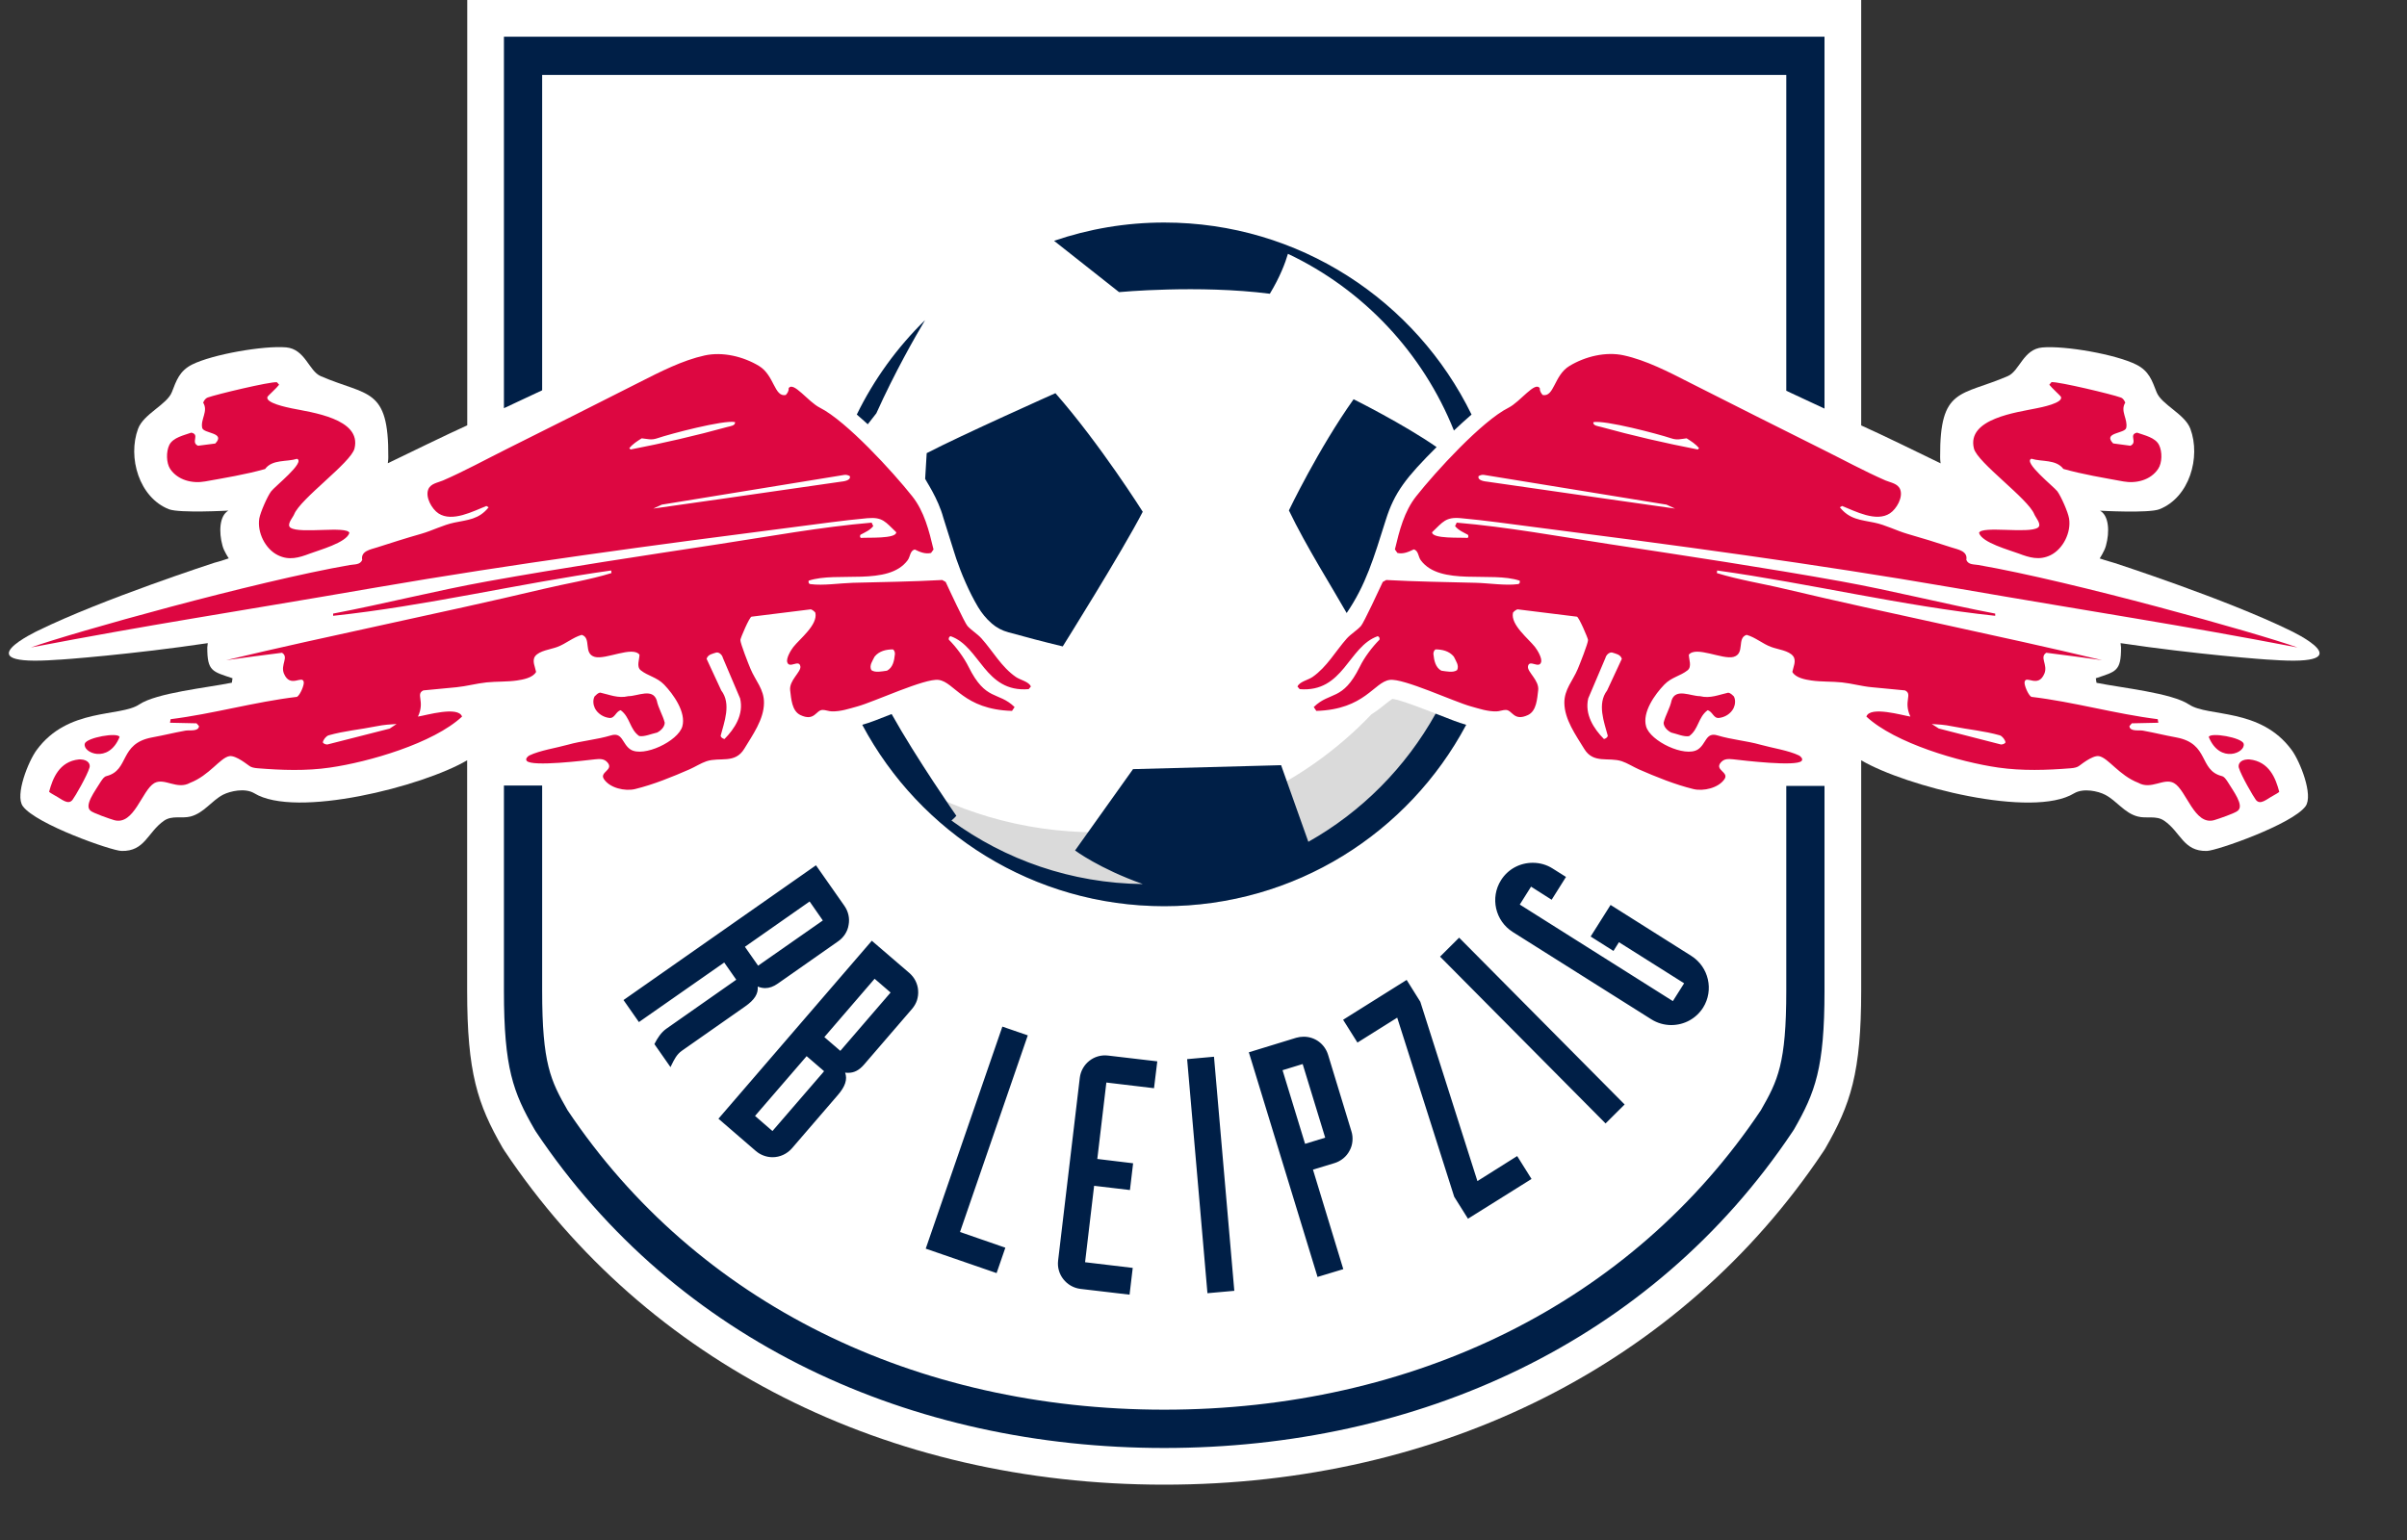 <svg width="25" height="16" viewBox="0 0 25 16" fill="none" xmlns="http://www.w3.org/2000/svg">
<rect x="0" y="0" width="25" height="16" fill="#333333" stroke="none"/>
<path d="M23.787 6.551C23.119 6.224 21.958 5.848 21.958 5.848C21.908 5.835 21.808 5.802 21.808 5.802C21.808 5.802 21.858 5.727 21.873 5.67C21.913 5.526 21.905 5.358 21.812 5.306C21.812 5.306 22.319 5.334 22.428 5.291C22.74 5.169 22.86 4.751 22.75 4.455C22.693 4.301 22.449 4.204 22.399 4.074C22.351 3.951 22.32 3.855 22.19 3.789C21.979 3.682 21.446 3.589 21.212 3.61C21.014 3.627 20.976 3.856 20.853 3.908C20.364 4.119 20.146 4.02 20.151 4.75C20.151 4.75 20.151 4.785 20.156 4.814C19.979 4.728 19.536 4.511 19.331 4.42V0H4.853V4.419C4.648 4.511 4.205 4.728 4.028 4.813C4.033 4.784 4.033 4.75 4.033 4.75C4.038 4.02 3.82 4.119 3.331 3.908C3.208 3.855 3.17 3.627 2.972 3.609C2.738 3.589 2.205 3.682 1.994 3.788C1.864 3.855 1.833 3.951 1.785 4.074C1.735 4.203 1.491 4.3 1.434 4.455C1.324 4.751 1.444 5.169 1.755 5.291C1.865 5.333 2.372 5.305 2.372 5.305C2.279 5.358 2.271 5.526 2.311 5.67C2.325 5.726 2.376 5.801 2.376 5.801C2.376 5.801 2.276 5.835 2.226 5.847C2.226 5.847 1.065 6.224 0.397 6.551C0.397 6.551 -0.404 6.927 0.589 6.855C0.637 6.855 1.381 6.798 2.158 6.682L2.153 6.726C2.152 6.977 2.207 6.976 2.415 7.047L2.408 7.093C2.147 7.146 1.627 7.198 1.446 7.319C1.248 7.452 0.706 7.349 0.381 7.792C0.295 7.908 0.153 8.261 0.237 8.376C0.374 8.564 1.159 8.839 1.262 8.841C1.507 8.847 1.532 8.645 1.705 8.526C1.789 8.469 1.888 8.507 1.98 8.483C2.119 8.446 2.196 8.32 2.318 8.256C2.39 8.22 2.543 8.184 2.64 8.241C3.071 8.507 4.393 8.17 4.852 7.899V10.293C4.852 11.146 4.96 11.472 5.219 11.923L5.241 11.958C6.714 14.162 9.211 15.425 12.091 15.425C14.972 15.425 17.466 14.165 18.935 11.968L18.957 11.934C19.221 11.475 19.331 11.146 19.331 10.293V7.899C19.79 8.17 21.111 8.507 21.543 8.242C21.64 8.185 21.793 8.22 21.864 8.257C21.986 8.32 22.064 8.447 22.203 8.483C22.295 8.508 22.394 8.469 22.478 8.527C22.651 8.645 22.676 8.847 22.921 8.841C23.024 8.839 23.809 8.564 23.946 8.377C24.03 8.262 23.888 7.908 23.802 7.792C23.477 7.35 22.935 7.452 22.737 7.32C22.556 7.199 22.036 7.147 21.775 7.094L21.768 7.047C21.976 6.976 22.031 6.977 22.03 6.726L22.025 6.682C22.802 6.798 23.546 6.855 23.594 6.855C24.588 6.927 23.787 6.551 23.787 6.551Z" fill="white"/>
<path d="M11.386 8.647C10.615 8.647 9.897 8.425 9.29 8.044C9.94 8.878 10.953 9.415 12.092 9.415C13.451 9.415 14.631 8.652 15.228 7.531L15.224 7.529C15.154 7.51 15.05 7.469 14.929 7.421C14.793 7.368 14.546 7.271 14.462 7.261C14.446 7.27 14.416 7.294 14.393 7.312C14.354 7.344 14.305 7.383 14.245 7.421C13.525 8.176 12.511 8.647 11.386 8.647Z" fill="#DADADA"/>
<path d="M22.415 4.872C22.458 4.809 22.459 4.692 22.425 4.624C22.387 4.545 22.27 4.522 22.196 4.495C22.104 4.515 22.207 4.595 22.127 4.631L21.948 4.607C21.835 4.491 22.071 4.507 22.084 4.445C22.103 4.354 22.018 4.271 22.074 4.183C22.064 4.161 22.051 4.138 22.027 4.13C21.935 4.096 21.384 3.965 21.308 3.97L21.285 3.997C21.307 4.027 21.4 4.112 21.404 4.12C21.441 4.186 21.193 4.234 21.152 4.242C20.954 4.284 20.424 4.348 20.502 4.66C20.539 4.807 21.065 5.181 21.129 5.343C21.143 5.378 21.211 5.451 21.166 5.482C21.069 5.548 20.582 5.46 20.555 5.536C20.583 5.638 20.872 5.715 20.967 5.751C21.078 5.793 21.181 5.825 21.298 5.768C21.429 5.703 21.514 5.53 21.49 5.386C21.479 5.32 21.408 5.159 21.368 5.104C21.329 5.054 21.009 4.8 21.099 4.766C21.207 4.8 21.354 4.77 21.431 4.872C21.632 4.929 21.848 4.964 22.054 5.002C22.186 5.026 22.337 4.989 22.415 4.872ZM18.005 7.359C18.022 7.323 18.029 7.276 18.009 7.236C17.992 7.22 17.975 7.2 17.949 7.197C17.856 7.217 17.763 7.26 17.657 7.233C17.56 7.233 17.405 7.147 17.362 7.276C17.345 7.359 17.298 7.429 17.279 7.509C17.279 7.552 17.318 7.591 17.358 7.611C17.418 7.625 17.491 7.658 17.544 7.648C17.643 7.578 17.636 7.452 17.736 7.379C17.789 7.393 17.796 7.466 17.855 7.459C17.916 7.452 17.975 7.416 18.005 7.359ZM20.423 5.817C20.44 5.724 20.334 5.709 20.27 5.688C20.117 5.638 19.964 5.59 19.809 5.546C19.696 5.513 19.582 5.453 19.468 5.43C19.324 5.4 19.21 5.397 19.109 5.27L19.133 5.257C19.269 5.311 19.488 5.428 19.63 5.333C19.698 5.288 19.768 5.167 19.736 5.085C19.712 5.023 19.636 5.014 19.584 4.992C19.36 4.894 19.141 4.774 18.923 4.666C18.462 4.436 18.001 4.204 17.541 3.971C17.332 3.864 17.095 3.742 16.865 3.692C16.678 3.651 16.465 3.703 16.301 3.802C16.14 3.899 16.144 4.128 16.023 4.104C16.005 4.084 15.991 4.06 15.993 4.034C15.944 3.956 15.791 4.174 15.668 4.236C15.392 4.374 14.909 4.903 14.71 5.155C14.584 5.313 14.534 5.516 14.488 5.708L14.514 5.745C14.575 5.759 14.63 5.734 14.684 5.708C14.734 5.721 14.729 5.784 14.757 5.821C14.958 6.092 15.492 5.934 15.784 6.033C15.789 6.051 15.784 6.067 15.764 6.069C15.634 6.086 15.46 6.058 15.326 6.055C15.017 6.047 14.707 6.043 14.398 6.026L14.362 6.046C14.333 6.109 14.163 6.474 14.136 6.503C14.095 6.549 14.034 6.584 13.989 6.633C13.87 6.767 13.783 6.929 13.632 7.034C13.587 7.065 13.497 7.082 13.476 7.133L13.499 7.16C13.956 7.197 14.003 6.717 14.309 6.61C14.325 6.613 14.332 6.631 14.328 6.646C14.252 6.722 14.17 6.831 14.123 6.928C13.944 7.289 13.817 7.179 13.645 7.346L13.672 7.386C14.177 7.371 14.27 7.086 14.434 7.064C14.575 7.044 15.102 7.291 15.277 7.339C15.364 7.363 15.45 7.393 15.542 7.391C15.573 7.391 15.615 7.374 15.641 7.376C15.709 7.378 15.722 7.498 15.87 7.429C15.96 7.386 15.965 7.26 15.976 7.173C15.99 7.069 15.861 6.981 15.87 6.924C15.883 6.845 15.983 6.951 16.006 6.881C16.02 6.839 15.968 6.754 15.943 6.722C15.877 6.637 15.689 6.492 15.714 6.368C15.717 6.356 15.752 6.33 15.764 6.331L16.378 6.407C16.399 6.41 16.492 6.628 16.494 6.649C16.495 6.682 16.406 6.907 16.387 6.951C16.336 7.073 16.247 7.162 16.248 7.303C16.25 7.475 16.366 7.636 16.454 7.78C16.55 7.939 16.705 7.863 16.845 7.909C16.902 7.928 16.965 7.968 17.021 7.993C17.199 8.071 17.399 8.152 17.588 8.198C17.691 8.223 17.851 8.188 17.913 8.092C17.957 8.021 17.806 8 17.873 7.922C17.908 7.881 17.952 7.884 18.002 7.889C18.108 7.901 18.654 7.967 18.712 7.906C18.731 7.885 18.702 7.858 18.685 7.849C18.575 7.796 18.405 7.771 18.284 7.737C18.138 7.696 17.986 7.685 17.84 7.641C17.715 7.602 17.723 7.73 17.634 7.787C17.5 7.872 17.14 7.701 17.097 7.547C17.055 7.4 17.189 7.213 17.286 7.113C17.361 7.035 17.453 7.024 17.528 6.964C17.575 6.926 17.541 6.851 17.541 6.802C17.615 6.709 17.892 6.856 18.005 6.825C18.128 6.791 18.036 6.628 18.141 6.596C18.234 6.622 18.306 6.689 18.397 6.722C18.463 6.747 18.581 6.759 18.625 6.818C18.66 6.866 18.625 6.931 18.616 6.981C18.648 7.042 18.751 7.061 18.814 7.07C18.917 7.085 19.027 7.079 19.131 7.09C19.235 7.101 19.339 7.131 19.441 7.14L19.786 7.173C19.869 7.213 19.766 7.284 19.842 7.445C19.76 7.433 19.423 7.332 19.385 7.445C19.682 7.722 20.357 7.918 20.757 7.975C21.002 8.01 21.261 8.002 21.507 7.982C21.544 7.979 21.576 7.973 21.599 7.954C21.599 7.956 21.73 7.845 21.8 7.856C21.896 7.872 22.009 8.056 22.209 8.133C22.345 8.21 22.474 8.077 22.58 8.136C22.71 8.21 22.791 8.579 22.997 8.521C23.039 8.509 23.219 8.447 23.243 8.423C23.311 8.367 23.196 8.22 23.137 8.122C23.116 8.091 23.101 8.069 23.076 8.063C22.836 8.001 22.949 7.727 22.606 7.662C22.451 7.633 22.413 7.62 22.258 7.591C22.216 7.583 22.121 7.604 22.117 7.544C22.116 7.544 22.142 7.515 22.142 7.515L22.417 7.509L22.411 7.472C21.97 7.417 21.538 7.292 21.098 7.24C21.065 7.22 21.023 7.118 21.028 7.087C21.041 7.007 21.168 7.156 21.234 6.998C21.272 6.906 21.18 6.827 21.254 6.782C21.447 6.807 21.641 6.831 21.834 6.859C20.741 6.598 19.638 6.379 18.544 6.12C18.308 6.063 18.065 6.026 17.832 5.954L17.835 5.927C18.8 6.062 19.755 6.295 20.723 6.398V6.375C20.188 6.273 19.658 6.137 19.122 6.04C18.323 5.896 17.517 5.776 16.714 5.653C16.191 5.573 15.658 5.475 15.13 5.43L15.113 5.466C15.149 5.51 15.198 5.53 15.246 5.556C15.253 5.567 15.253 5.581 15.243 5.589C15.175 5.582 14.875 5.601 14.874 5.53C14.986 5.424 15.014 5.368 15.176 5.384C15.429 5.407 15.684 5.444 15.935 5.476C17.386 5.662 18.848 5.857 20.289 6.106C21.809 6.369 22.613 6.487 23.863 6.727C23.438 6.575 21.524 6.039 20.547 5.87C20.503 5.862 20.444 5.87 20.423 5.817ZM20.064 7.522C20.14 7.528 20.182 7.527 20.281 7.547C20.444 7.58 20.606 7.593 20.772 7.64C20.798 7.65 20.827 7.687 20.83 7.714C20.82 7.73 20.797 7.735 20.783 7.735L20.137 7.569L20.064 7.522ZM16.496 7.256L16.675 6.835C16.682 6.806 16.712 6.776 16.742 6.779C16.782 6.792 16.831 6.799 16.845 6.845L16.692 7.174C16.586 7.313 16.662 7.505 16.699 7.644C16.695 7.664 16.675 7.675 16.659 7.678C16.553 7.571 16.457 7.422 16.496 7.256ZM15.134 6.962C15.093 6.992 15.021 6.975 14.97 6.968C14.909 6.934 14.895 6.863 14.888 6.795C14.888 6.778 14.892 6.761 14.909 6.747C14.98 6.747 15.052 6.764 15.1 6.822C15.12 6.866 15.158 6.914 15.134 6.962ZM17.309 5.243L17.398 5.284C17.398 5.284 16.086 5.098 15.452 5.005C15.425 5.002 15.343 4.994 15.357 4.947C15.373 4.937 15.393 4.931 15.413 4.934L17.309 5.243ZM17.647 4.657L17.634 4.67C17.299 4.605 16.955 4.526 16.626 4.435C16.601 4.428 16.542 4.423 16.549 4.386C16.67 4.363 17.22 4.508 17.358 4.554C17.42 4.575 17.456 4.561 17.518 4.554C17.565 4.584 17.612 4.613 17.647 4.657ZM6.175 7.236C6.155 7.276 6.162 7.323 6.179 7.359C6.208 7.415 6.268 7.452 6.328 7.459C6.387 7.466 6.394 7.392 6.447 7.379C6.546 7.452 6.54 7.578 6.639 7.647C6.692 7.657 6.765 7.624 6.825 7.611C6.865 7.591 6.904 7.551 6.904 7.508C6.884 7.429 6.838 7.359 6.821 7.276C6.778 7.146 6.623 7.233 6.526 7.233C6.42 7.259 6.327 7.216 6.234 7.196C6.208 7.2 6.192 7.22 6.175 7.236ZM10.684 7.16L10.707 7.133C10.688 7.082 10.597 7.065 10.552 7.034C10.401 6.93 10.314 6.767 10.194 6.633C10.15 6.584 10.089 6.549 10.048 6.503C10.021 6.474 9.851 6.11 9.822 6.046L9.786 6.026C9.477 6.043 9.167 6.047 8.858 6.055C8.724 6.059 8.55 6.086 8.419 6.069C8.399 6.067 8.395 6.051 8.399 6.033C8.692 5.934 9.226 6.092 9.427 5.821C9.455 5.784 9.451 5.721 9.501 5.709C9.554 5.735 9.609 5.759 9.67 5.745L9.696 5.709C9.65 5.516 9.6 5.313 9.474 5.155C9.275 4.904 8.791 4.375 8.516 4.236C8.392 4.174 8.24 3.957 8.191 4.034C8.194 4.061 8.179 4.085 8.161 4.104C8.041 4.128 8.044 3.9 7.883 3.802C7.72 3.704 7.507 3.652 7.319 3.693C7.089 3.743 6.852 3.865 6.643 3.971C6.183 4.204 5.723 4.436 5.261 4.666C5.043 4.775 4.824 4.895 4.601 4.992C4.548 5.015 4.472 5.023 4.448 5.085C4.416 5.167 4.486 5.289 4.554 5.334C4.697 5.428 4.915 5.311 5.052 5.257L5.075 5.271C4.974 5.397 4.86 5.4 4.717 5.43C4.602 5.454 4.488 5.514 4.375 5.546C4.22 5.59 4.067 5.639 3.914 5.688C3.85 5.709 3.744 5.724 3.762 5.818C3.739 5.87 3.682 5.862 3.636 5.87C2.659 6.039 0.745 6.575 0.321 6.727C1.57 6.487 2.374 6.369 3.894 6.106C5.336 5.857 6.797 5.662 8.248 5.476C8.5 5.444 8.755 5.407 9.007 5.384C9.17 5.369 9.197 5.424 9.309 5.53C9.308 5.601 9.008 5.582 8.941 5.589C8.93 5.581 8.931 5.567 8.937 5.556C8.985 5.53 9.035 5.51 9.07 5.466L9.053 5.43C8.525 5.475 7.993 5.573 7.469 5.653C6.666 5.776 5.861 5.896 5.062 6.04C4.525 6.137 3.995 6.273 3.46 6.375V6.398C4.428 6.295 5.383 6.063 6.348 5.927L6.351 5.954C6.118 6.026 5.876 6.063 5.639 6.12C4.546 6.379 3.442 6.598 2.349 6.859C2.542 6.831 2.736 6.807 2.929 6.782C3.003 6.827 2.911 6.906 2.949 6.998C3.015 7.156 3.142 7.007 3.155 7.087C3.16 7.118 3.118 7.22 3.085 7.24C2.645 7.292 2.213 7.417 1.772 7.472L1.766 7.509L2.041 7.515C2.041 7.515 2.068 7.544 2.067 7.544C2.062 7.604 1.967 7.583 1.925 7.591C1.77 7.62 1.732 7.633 1.577 7.662C1.234 7.727 1.347 8.001 1.107 8.063C1.082 8.069 1.067 8.091 1.046 8.122C0.987 8.22 0.872 8.367 0.94 8.423C0.965 8.447 1.144 8.509 1.186 8.521C1.393 8.579 1.474 8.21 1.603 8.136C1.709 8.077 1.838 8.21 1.975 8.133C2.175 8.056 2.287 7.872 2.383 7.856C2.453 7.845 2.584 7.956 2.585 7.954C2.607 7.973 2.64 7.979 2.677 7.982C2.922 8.002 3.182 8.011 3.426 7.975C3.826 7.918 4.501 7.723 4.799 7.445C4.76 7.332 4.423 7.433 4.341 7.445C4.417 7.284 4.314 7.213 4.397 7.173L4.742 7.14C4.844 7.13 4.948 7.101 5.052 7.09C5.156 7.079 5.267 7.085 5.369 7.07C5.432 7.061 5.535 7.042 5.568 6.981C5.559 6.931 5.523 6.865 5.558 6.818C5.602 6.76 5.72 6.747 5.787 6.722C5.877 6.689 5.949 6.623 6.042 6.596C6.147 6.628 6.055 6.791 6.178 6.825C6.292 6.856 6.569 6.709 6.642 6.802C6.642 6.851 6.608 6.926 6.655 6.964C6.73 7.024 6.822 7.035 6.898 7.113C6.994 7.213 7.128 7.4 7.087 7.547C7.043 7.701 6.683 7.872 6.549 7.787C6.461 7.73 6.468 7.602 6.344 7.641C6.197 7.685 6.045 7.696 5.899 7.737C5.778 7.771 5.608 7.796 5.498 7.849C5.481 7.858 5.452 7.885 5.472 7.906C5.529 7.968 6.075 7.901 6.181 7.889C6.231 7.884 6.275 7.881 6.31 7.922C6.377 8 6.226 8.021 6.271 8.092C6.332 8.188 6.492 8.223 6.596 8.198C6.785 8.152 6.984 8.071 7.162 7.993C7.219 7.968 7.281 7.928 7.338 7.909C7.478 7.863 7.633 7.939 7.73 7.78C7.817 7.636 7.934 7.475 7.935 7.303C7.937 7.162 7.847 7.073 7.796 6.951C7.777 6.907 7.688 6.682 7.69 6.649C7.691 6.628 7.784 6.41 7.806 6.407L8.419 6.331C8.431 6.33 8.466 6.356 8.469 6.368C8.495 6.492 8.307 6.637 8.24 6.722C8.215 6.754 8.163 6.839 8.177 6.881C8.2 6.951 8.3 6.845 8.313 6.924C8.322 6.981 8.194 7.069 8.207 7.173C8.218 7.26 8.224 7.386 8.313 7.429C8.461 7.499 8.474 7.378 8.542 7.376C8.568 7.374 8.61 7.391 8.641 7.391C8.733 7.393 8.819 7.363 8.907 7.339C9.081 7.291 9.608 7.044 9.749 7.064C9.914 7.086 10.006 7.371 10.511 7.386L10.538 7.346C10.366 7.18 10.239 7.289 10.06 6.928C10.012 6.831 9.931 6.722 9.855 6.646C9.851 6.631 9.858 6.613 9.874 6.61C10.181 6.718 10.227 7.197 10.684 7.16ZM4.119 7.522L4.047 7.57L3.4 7.735C3.387 7.735 3.363 7.73 3.353 7.714C3.356 7.687 3.385 7.65 3.412 7.64C3.577 7.593 3.74 7.58 3.902 7.547C4.002 7.527 4.043 7.528 4.119 7.522ZM7.687 7.256C7.727 7.422 7.631 7.571 7.525 7.678C7.508 7.674 7.488 7.664 7.485 7.644C7.521 7.505 7.598 7.313 7.491 7.173L7.339 6.845C7.352 6.799 7.402 6.792 7.442 6.779C7.472 6.776 7.501 6.805 7.508 6.835L7.687 7.256ZM7.634 4.385C7.641 4.423 7.583 4.428 7.558 4.435C7.229 4.526 6.885 4.605 6.55 4.67L6.536 4.657C6.571 4.613 6.619 4.583 6.665 4.554C6.727 4.56 6.763 4.575 6.825 4.554C6.963 4.507 7.514 4.362 7.634 4.385ZM8.731 5.005C8.098 5.098 6.785 5.284 6.785 5.284L6.874 5.243L8.77 4.934C8.79 4.931 8.81 4.937 8.827 4.947C8.84 4.994 8.758 5.002 8.731 5.005ZM9.295 6.795C9.288 6.863 9.275 6.935 9.213 6.968C9.162 6.975 9.09 6.992 9.05 6.962C9.025 6.914 9.063 6.866 9.084 6.822C9.131 6.764 9.203 6.747 9.275 6.747C9.292 6.76 9.295 6.778 9.295 6.795ZM3.682 4.66C3.759 4.348 3.23 4.284 3.032 4.243C2.991 4.234 2.743 4.186 2.78 4.12C2.784 4.112 2.877 4.028 2.899 3.997L2.876 3.971C2.8 3.965 2.249 4.097 2.157 4.13C2.133 4.139 2.12 4.161 2.11 4.183C2.166 4.272 2.081 4.355 2.1 4.445C2.113 4.507 2.348 4.491 2.236 4.608L2.057 4.631C1.977 4.596 2.08 4.515 1.987 4.495C1.913 4.522 1.796 4.545 1.758 4.624C1.725 4.693 1.726 4.809 1.768 4.873C1.847 4.989 1.997 5.026 2.13 5.002C2.336 4.965 2.551 4.93 2.753 4.873C2.829 4.77 2.977 4.801 3.085 4.767C3.175 4.801 2.854 5.054 2.816 5.105C2.776 5.159 2.705 5.321 2.693 5.387C2.67 5.531 2.755 5.704 2.886 5.768C3.003 5.826 3.106 5.794 3.217 5.752C3.311 5.716 3.601 5.638 3.629 5.536C3.602 5.461 3.115 5.549 3.018 5.483C2.972 5.452 3.041 5.379 3.055 5.344C3.119 5.181 3.645 4.807 3.682 4.66ZM1.242 7.657C1.226 7.605 0.899 7.663 0.881 7.726C0.854 7.819 1.126 7.941 1.242 7.657ZM0.51 8.226C0.517 8.236 0.555 8.255 0.572 8.266C0.642 8.303 0.708 8.369 0.754 8.309C0.778 8.279 0.906 8.058 0.93 7.974C0.94 7.941 0.917 7.893 0.837 7.89H0.821C0.613 7.911 0.547 8.09 0.51 8.226ZM23.303 7.726C23.285 7.663 22.957 7.605 22.941 7.657C23.057 7.941 23.329 7.819 23.303 7.726ZM23.253 7.975C23.277 8.058 23.406 8.279 23.43 8.31C23.476 8.369 23.542 8.303 23.611 8.266C23.628 8.255 23.666 8.237 23.673 8.226C23.637 8.09 23.571 7.911 23.362 7.89H23.346C23.266 7.893 23.244 7.941 23.253 7.975Z" fill="#DD0741"/>
<path d="M18.95 10.294V8.165H18.553V10.294C18.553 11.05 18.465 11.228 18.289 11.535C16.944 13.546 14.67 14.646 12.092 14.646C9.514 14.646 7.24 13.546 5.895 11.535C5.719 11.228 5.631 11.05 5.631 10.294V8.161H5.234V10.294C5.234 11.097 5.33 11.35 5.551 11.733L5.565 11.756C7.035 13.954 9.475 15.044 12.092 15.044C14.71 15.044 17.15 13.954 18.619 11.756L18.634 11.733C18.853 11.35 18.95 11.098 18.95 10.294ZM9.102 4.294C9.294 3.868 9.502 3.504 9.608 3.326C9.319 3.609 9.078 3.94 8.899 4.307C8.937 4.339 8.974 4.373 9.013 4.408C9.042 4.37 9.072 4.332 9.102 4.294ZM15.247 12.662L15.907 12.249L15.758 12.011L15.345 12.271L14.752 10.408L14.61 10.181L13.95 10.595L14.099 10.832L14.512 10.573L15.104 12.434L15.247 12.662ZM14.921 4.645C14.574 4.404 14.059 4.148 14.059 4.148C13.692 4.665 13.387 5.303 13.387 5.303C13.568 5.68 13.838 6.106 13.987 6.369C14.187 6.076 14.268 5.799 14.393 5.403C14.483 5.115 14.605 4.96 14.921 4.645ZM11.869 5.317C11.869 5.317 11.425 4.612 10.962 4.085C10.962 4.085 9.985 4.521 9.625 4.708L9.609 4.975C9.615 4.993 9.744 5.179 9.798 5.38L9.908 5.73C9.92 5.769 9.932 5.805 9.932 5.805C9.957 5.877 9.99 5.966 10.031 6.057C10.068 6.141 10.111 6.227 10.158 6.306C10.196 6.369 10.242 6.427 10.298 6.475C10.299 6.476 10.301 6.477 10.302 6.479C10.351 6.521 10.409 6.552 10.473 6.569C10.642 6.616 10.831 6.666 11.038 6.716C11.038 6.716 11.654 5.733 11.869 5.317ZM12.092 2.312C11.692 2.312 11.307 2.379 10.948 2.502L11.623 3.035C11.623 3.035 12.448 2.957 13.189 3.052C13.295 2.877 13.35 2.73 13.377 2.637C14.159 3.007 14.778 3.665 15.101 4.473C15.162 4.415 15.224 4.359 15.284 4.307C14.707 3.126 13.495 2.312 12.092 2.312ZM16.676 11.672L16.874 11.475L15.166 9.753L15.155 9.742L14.957 9.939L16.665 11.661L16.676 11.672ZM16.815 9.789L17.492 10.216L17.375 10.401L15.785 9.398L15.902 9.212L16.116 9.348L16.265 9.111L16.127 9.024C16.065 8.984 15.993 8.964 15.92 8.964C15.784 8.964 15.661 9.032 15.59 9.145C15.475 9.327 15.53 9.568 15.712 9.683L17.151 10.59C17.213 10.629 17.285 10.65 17.358 10.65C17.494 10.65 17.617 10.582 17.689 10.469C17.803 10.287 17.748 10.046 17.566 9.931L16.728 9.402L16.521 9.73L16.758 9.88L16.815 9.789ZM13.952 13.186L13.637 12.152L13.861 12.084C13.894 12.074 13.925 12.057 13.952 12.035C13.979 12.013 14.001 11.986 14.017 11.955C14.034 11.925 14.044 11.891 14.047 11.856C14.05 11.821 14.047 11.786 14.036 11.753L13.794 10.959C13.759 10.846 13.658 10.771 13.541 10.771C13.514 10.771 13.488 10.775 13.463 10.782L12.971 10.933L13.68 13.252L13.684 13.267L13.952 13.186ZM13.555 11.884L13.321 11.119L13.53 11.055L13.764 11.82L13.555 11.884ZM12.82 13.411L12.609 10.979L12.33 11.004L12.541 13.436L12.82 13.411ZM11.765 13.173L11.27 13.114L11.364 12.32L11.736 12.364L11.769 12.086L11.397 12.041L11.491 11.247L11.986 11.306L12.02 11.027L11.509 10.967C11.362 10.949 11.232 11.055 11.215 11.199L10.99 13.096C10.972 13.241 11.077 13.373 11.222 13.391L11.732 13.451L11.765 13.173ZM12.092 9.415C13.451 9.415 14.631 8.652 15.228 7.531L15.224 7.529C15.154 7.51 15.049 7.469 14.928 7.421C14.923 7.419 14.917 7.417 14.911 7.415C14.601 7.971 14.144 8.434 13.589 8.746L13.306 7.95L11.768 7.991L11.166 8.836C11.166 8.836 11.418 9.025 11.87 9.185C11.126 9.177 10.441 8.933 9.882 8.525C9.901 8.509 9.919 8.492 9.933 8.476C9.933 8.476 9.516 7.876 9.261 7.419C9.259 7.42 9.257 7.421 9.255 7.421C9.134 7.469 9.03 7.51 8.96 7.529L8.956 7.531C9.553 8.652 10.733 9.415 12.092 9.415ZM10.442 12.963L9.971 12.8L10.675 10.757L10.411 10.666L9.615 12.973L10.351 13.227L10.442 12.963ZM8.778 11.144C8.79 11.146 8.8 11.146 8.811 11.146C8.872 11.146 8.924 11.119 8.974 11.061L9.472 10.483C9.495 10.456 9.513 10.426 9.524 10.393C9.534 10.36 9.539 10.325 9.536 10.29C9.534 10.255 9.524 10.222 9.509 10.191C9.493 10.159 9.471 10.132 9.445 10.109L9.055 9.774L7.462 11.623L7.851 11.959C7.899 12 7.961 12.023 8.024 12.023C8.101 12.023 8.174 11.989 8.225 11.931L8.703 11.376C8.779 11.288 8.803 11.215 8.778 11.144ZM8.559 11.129L8.553 11.137L8.023 11.751L7.842 11.594L8.378 10.973L8.559 11.129ZM8.728 10.918L8.562 10.775L9.084 10.169L9.25 10.312L8.728 10.918ZM7.522 10L7.647 10.179L6.921 10.688C6.866 10.726 6.825 10.792 6.801 10.84L6.797 10.848L6.964 11.087L6.975 11.064C7.003 11.008 7.028 10.955 7.082 10.917L7.74 10.456C7.836 10.389 7.877 10.325 7.87 10.25C7.893 10.259 7.918 10.266 7.947 10.266C7.99 10.266 8.034 10.251 8.08 10.218L8.705 9.78C8.734 9.76 8.758 9.735 8.777 9.706C8.796 9.676 8.809 9.644 8.814 9.609C8.827 9.54 8.811 9.47 8.77 9.411L8.475 8.99L6.476 10.39L6.636 10.619L7.522 10ZM7.737 9.837L7.745 9.831L8.409 9.366L8.546 9.563L8.538 9.569L7.874 10.033L7.737 9.837ZM18.553 4.06L18.95 4.245V0.381H5.234V4.241L5.631 4.055V0.779H18.553V4.06Z" fill="#001F47"/>
</svg>
